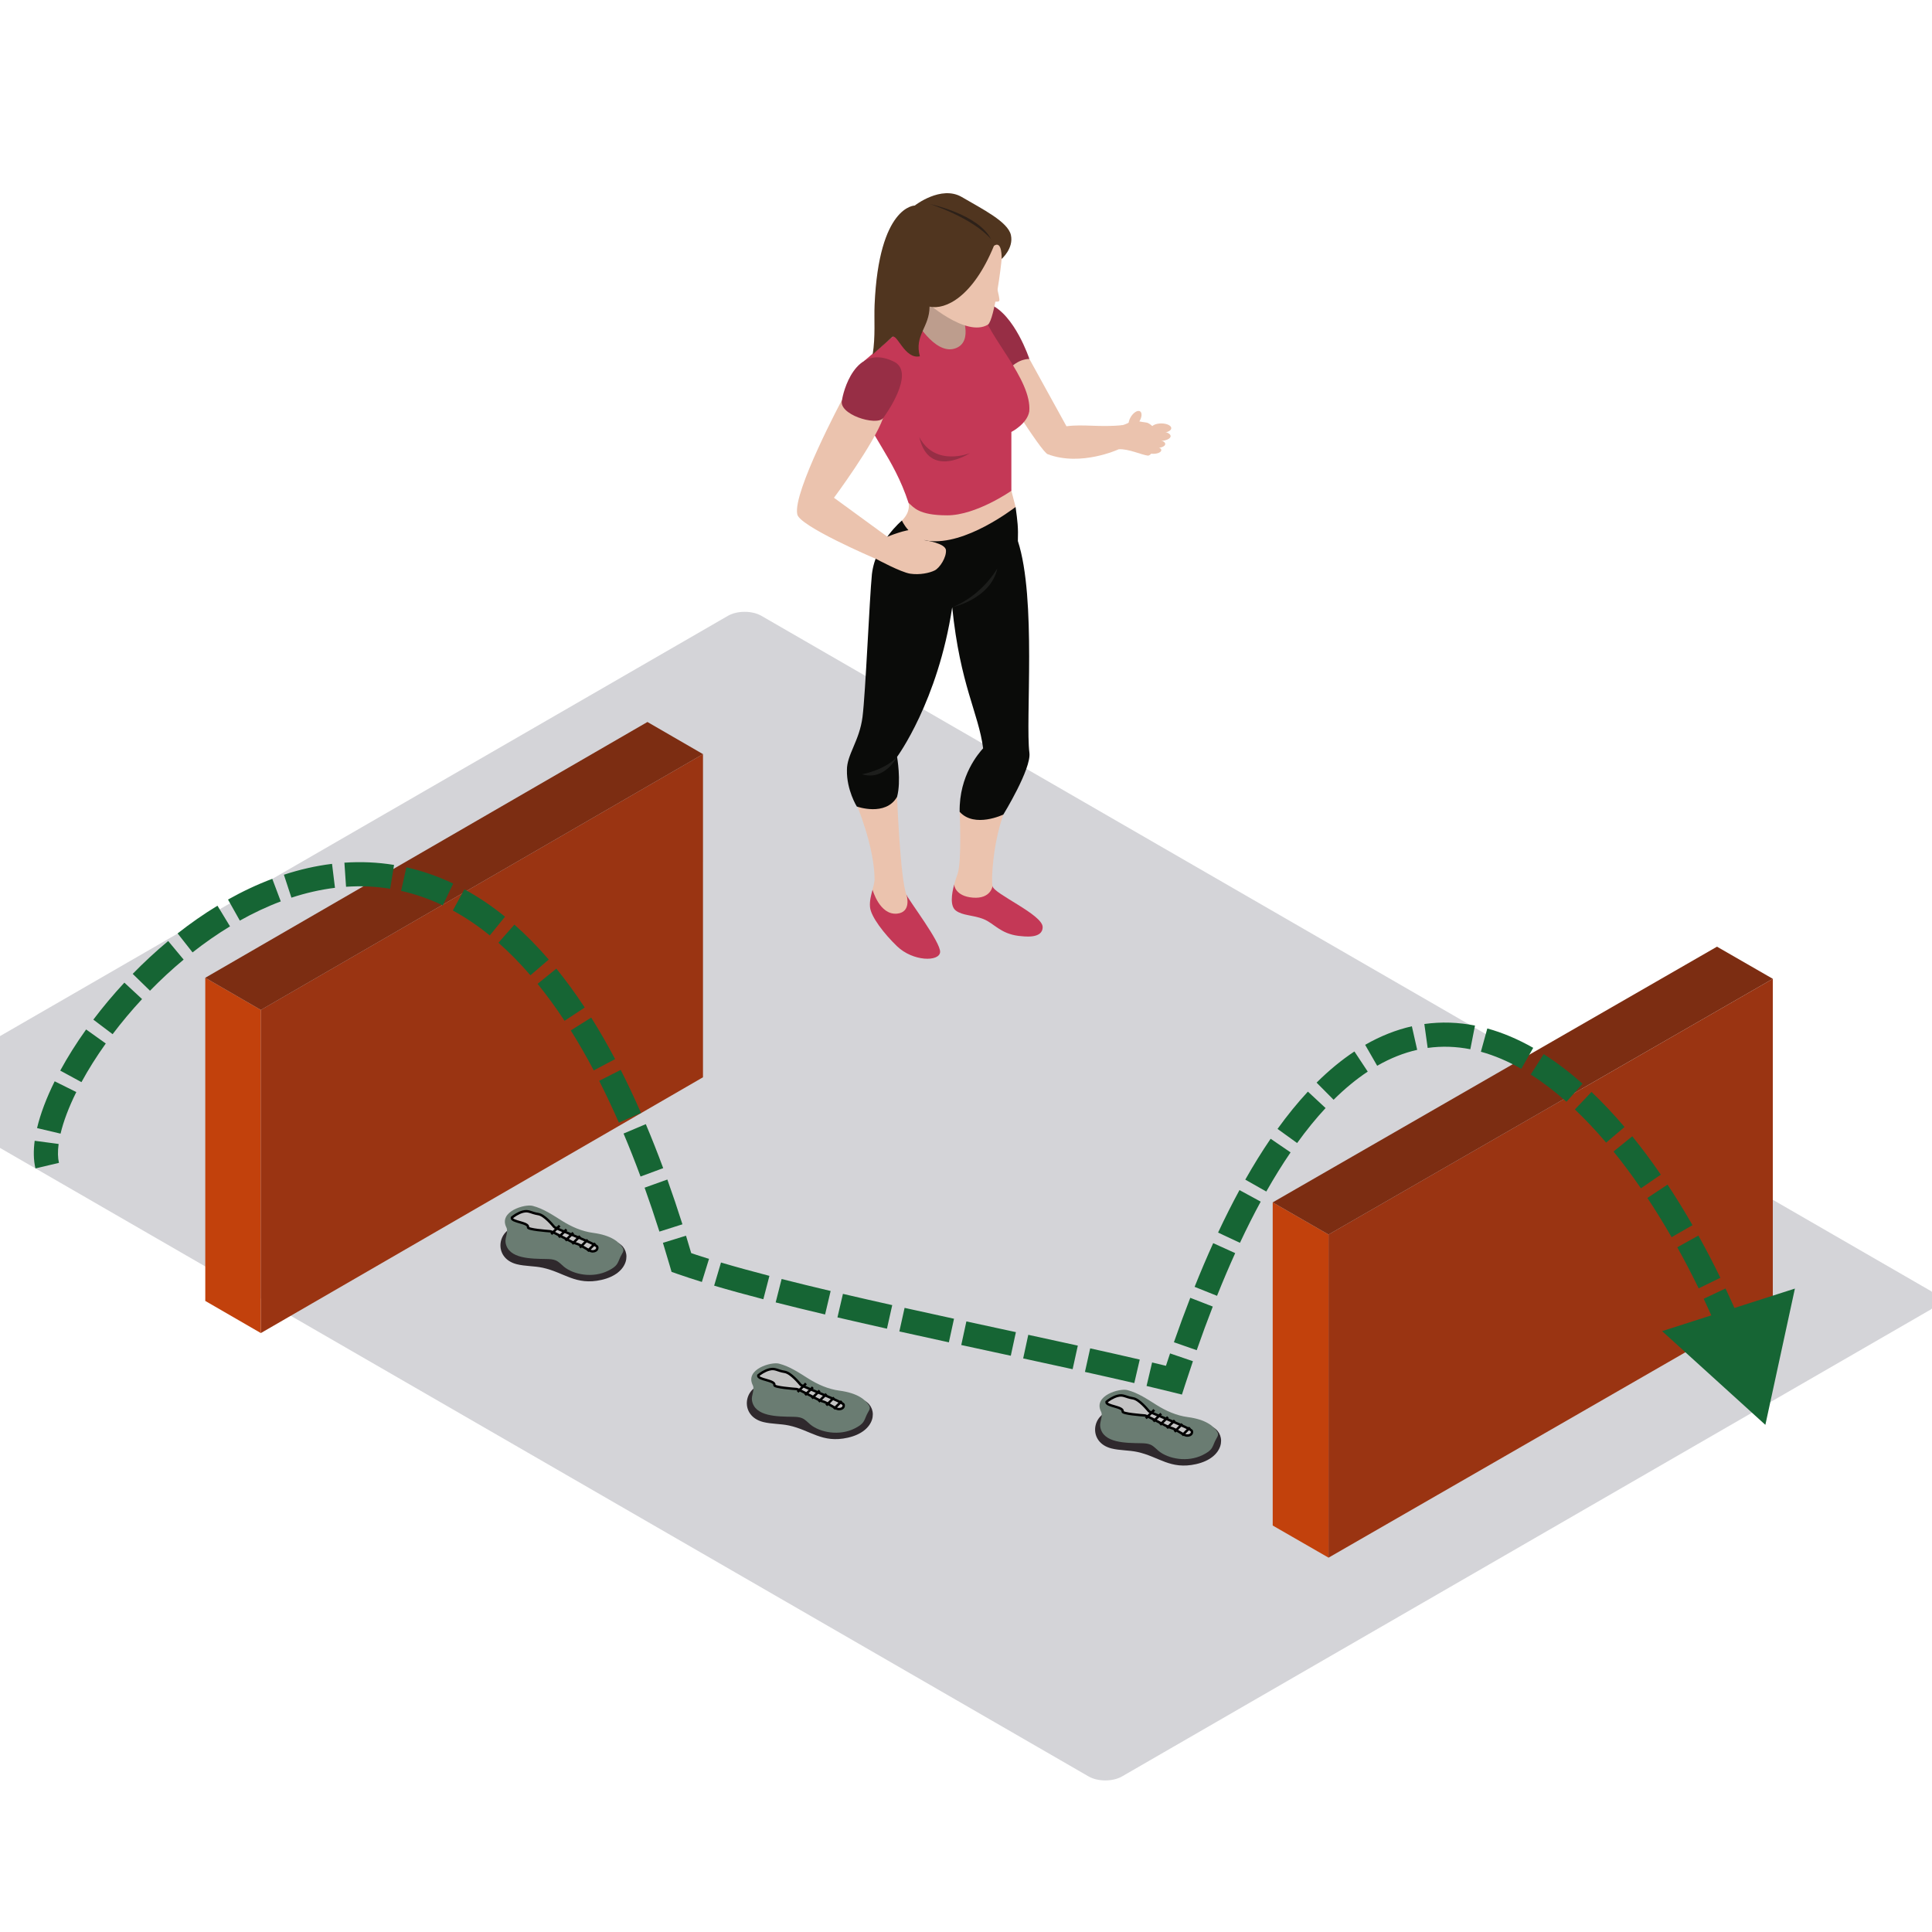 <svg width="800" height="800" viewBox="0 0 800 800" fill="none" xmlns="http://www.w3.org/2000/svg">
<g clip-path="url(#clip0_7721_39509)">
<rect width="574.799" height="402.359" rx="8" transform="matrix(0.866 0.5 -0.866 0.5 308.353 251)" fill="#D4D4D8"/>
<path fill-rule="evenodd" clip-rule="evenodd" d="M418.785 203.219C419.504 205.991 420.535 209.932 420.535 209.932L411.831 222.494L392.933 228.638L381.96 227.816L372.759 218.825C372.759 218.825 371.818 219.892 373.466 215.548C377.361 211.731 376.183 208.19 376.183 208.19L400.478 201.624C400.478 201.624 418.337 201.484 418.785 203.219Z" fill="#EBC3AE"/>
<path fill-rule="evenodd" clip-rule="evenodd" d="M395.089 366.316C394.047 370.193 393.309 375.198 395.808 377.061C398.638 379.18 402.818 378.837 407.195 380.553C411.564 382.269 414.168 386.587 421.777 387.534C423.737 387.704 431.741 389.012 431.741 383.876C431.741 378.728 411.575 370.156 410.984 366.961L395.089 366.316Z" fill="#C43856"/>
<path fill-rule="evenodd" clip-rule="evenodd" d="M410.984 366.961C410.389 364.362 411.101 349.586 415.466 337.288C412.866 331.849 406.028 332.204 406.028 332.204L397.366 336.145C397.366 336.145 398.359 356.797 396.474 361.998C396.161 362.854 395.589 364.456 395.089 366.316C395.089 366.316 395.409 371.102 402.841 371.694C410.273 372.282 410.984 366.961 410.984 366.961Z" fill="#EBC3AE"/>
<path fill-rule="evenodd" clip-rule="evenodd" d="M375.355 370.515C376.322 372.898 389.632 390.254 389.275 394.27C388.921 398.294 378.068 398.177 371.457 391.834C366.219 386.803 360.608 379.615 360.258 375.595C360.028 373.019 360.683 370.748 361.304 368.41L375.355 370.515Z" fill="#C43856"/>
<path fill-rule="evenodd" clip-rule="evenodd" d="M361.304 368.41C361.647 367.105 361.982 365.781 362.147 364.363C362.117 350.122 354.312 332.201 354.312 332.201L371.457 329.957C371.457 329.957 372.759 364.125 375.356 370.514C375.356 370.514 377.662 377.71 371.457 378.317C364.206 379.022 361.304 368.41 361.304 368.41Z" fill="#EBC3AE"/>
<path fill-rule="evenodd" clip-rule="evenodd" d="M420.535 209.93C419.282 210.797 399.816 225.909 384.417 223.959C376.661 222.971 373.467 215.545 373.467 215.545C373.467 215.545 362.644 224.438 361.041 237.743C360.017 248.179 358.407 286.925 357.15 296.855C355.893 306.785 350.651 312.461 350.696 318.842C350.527 327.124 354.783 333.962 354.783 333.962C354.783 333.962 366.686 338.235 371.457 329.957C373.233 323.338 371.457 313.408 371.457 313.408C371.457 313.408 388.387 290.463 394.288 251.445C397.592 283.841 405.193 295.204 407.09 309.863C405.37 311.786 397.133 321.011 397.366 336.145C403.552 343.024 415.466 337.288 415.466 337.288C415.466 337.288 427.087 318.356 426.255 311.752C424.547 298.273 429.265 247.911 421.48 224.027C421.675 218.336 421.333 215.873 420.535 209.93Z" fill="#0A0B09"/>
<path fill-rule="evenodd" clip-rule="evenodd" d="M371.457 313.41C371.457 313.41 367.329 318.43 356.95 320.617C366.388 323.457 371.457 313.41 371.457 313.41Z" fill="#1D1E1C"/>
<path fill-rule="evenodd" clip-rule="evenodd" d="M463.242 186.026C467.321 185.781 472.909 188.421 475.269 188.655C477.628 188.889 480.338 180.03 480.338 180.03C480.338 180.03 476.869 175.185 474.589 174.951C472.309 174.717 469.018 173.867 469.018 173.867C469.018 173.867 467.607 175.259 464.894 176.032C462.177 176.798 461.53 180.03 461.53 180.03C461.53 180.03 462.512 185.864 463.242 186.026Z" fill="#EBC3AE"/>
<path fill-rule="evenodd" clip-rule="evenodd" d="M426.255 148.657C426.255 148.657 436.822 167.816 441.597 176.501C448.675 175.554 455.569 177.033 464.894 176.03C464.631 177.599 463.242 186.024 463.242 186.024C463.242 186.024 447.667 193.287 433.868 188.087C431.241 187.389 411.831 155.928 411.831 155.928L416.749 146.938L426.255 148.657Z" fill="#EBC3AE"/>
<path fill-rule="evenodd" clip-rule="evenodd" d="M409.833 125.962C420.181 130.216 426.255 148.658 426.255 148.658C426.255 148.658 421.777 148.247 417.355 153.331C412.926 158.411 401.957 133.58 401.957 133.58C401.957 133.58 407.752 125.732 409.833 125.962Z" fill="#972E45"/>
<path fill-rule="evenodd" clip-rule="evenodd" d="M399.526 123.774L404.911 145.048L396.474 153.33L379.25 149.076L374.765 138.55L378.543 120.078L399.526 123.774Z" fill="#BD9D8D"/>
<path fill-rule="evenodd" clip-rule="evenodd" d="M357.782 169.405C359.193 179.105 370.046 189.268 376.183 208.189C378.294 209.966 380.195 213.39 392.225 213.39C404.256 213.39 418.785 203.219 418.785 203.219V178.863C418.785 178.863 425.314 175.556 426.198 170.351C427.384 157.114 408.741 138.906 406.856 128.738C405.2 128.738 397.772 128.738 397.772 128.738C397.772 128.738 403.782 141.742 395.292 144.344C386.799 146.943 378.543 131.812 378.543 131.812L357.782 149.503C357.782 149.503 356.363 159.712 357.782 169.405Z" fill="#C43856"/>
<path fill-rule="evenodd" clip-rule="evenodd" d="M414.755 107.223C414.661 109.362 411.808 132.404 409.095 134.411C400.011 139.97 382.829 124.451 382.829 124.451L395.292 97.41H416.17C416.17 97.41 416.644 102.848 414.755 107.223Z" fill="#EBC3AE"/>
<path fill-rule="evenodd" clip-rule="evenodd" d="M411.575 101.784C402.931 122.858 391.518 128.444 384.91 126.962C384.884 135.538 378.513 138.819 380.899 147.534C374.532 148.93 371.397 137.665 369.403 139.603C367.401 141.538 362.971 145.2 361.35 146.795C362.558 139.26 361.888 132.306 362.147 126.256C363.912 85.081 378.78 85.111 378.78 85.111C378.78 85.111 389.67 76.558 398.258 81.581C406.841 86.604 417.355 91.82 418.593 97.323C419.831 102.817 414.755 107.222 414.755 107.222C414.755 107.222 415.079 99.329 411.575 101.784Z" fill="#50351F"/>
<path fill-rule="evenodd" clip-rule="evenodd" d="M385.147 84.523C385.147 84.523 405.084 88.657 410.393 99.062C402.608 90.075 385.147 84.523 385.147 84.523Z" fill="#2D2119"/>
<path fill-rule="evenodd" clip-rule="evenodd" d="M411.831 115.23C411.831 115.23 414.082 123.388 413.811 124.451C413.547 125.522 409.833 124.451 409.833 124.451L411.831 115.23Z" fill="#EBC3AE"/>
<path fill-rule="evenodd" clip-rule="evenodd" d="M382.784 223.673C382.784 223.673 381.373 219.89 378.419 219.419C375.472 218.944 367.453 222.251 367.453 222.251C365.692 220.969 345.33 206.114 345.33 206.114C345.33 206.114 361.748 184.048 365.647 173.171L348.698 165.504C348.698 165.504 328.287 203.693 330.116 212.857C330.53 217.643 361.669 231.001 362.851 231.476C362.851 231.476 372.996 236.96 376.891 237.552C380.782 238.14 384.91 237.273 387.036 236.202C389.158 235.142 391.939 230.767 391.699 227.814C391.465 224.857 382.784 223.673 382.784 223.673Z" fill="#EBC3AE"/>
<path fill-rule="evenodd" clip-rule="evenodd" d="M365.647 173.173C366.354 172.287 379.133 154.69 370.46 149.904C353.827 141.388 348.931 163.379 348.698 165.506C346.688 171.54 362.851 176.503 365.647 173.173Z" fill="#972E45"/>
<path fill-rule="evenodd" clip-rule="evenodd" d="M380.665 180.996C384.673 198.725 401.663 187.615 401.663 187.615C401.663 187.615 387.269 193.528 380.665 180.996Z" fill="#972E45"/>
<path fill-rule="evenodd" clip-rule="evenodd" d="M394.288 251.444C394.288 251.444 405.419 247.681 412.99 235.363C410.156 248.144 394.288 251.444 394.288 251.444Z" fill="#1D1E1C"/>
<path fill-rule="evenodd" clip-rule="evenodd" d="M471.694 174.663C470.55 176.458 468.868 177.427 467.938 176.831C467.001 176.232 467.182 174.289 468.33 172.498C469.47 170.707 471.159 169.734 472.085 170.333C473.022 170.933 472.845 172.868 471.694 174.663Z" fill="#EBC3AE"/>
<path fill-rule="evenodd" clip-rule="evenodd" d="M485 177.286C485 178.368 483.149 179.247 480.868 179.247C478.577 179.247 476.729 178.368 476.729 177.286C476.729 176.211 478.577 175.336 480.868 175.336C483.149 175.336 485 176.211 485 177.286Z" fill="#EBC3AE"/>
<path fill-rule="evenodd" clip-rule="evenodd" d="M484.733 180.596C484.733 181.698 482.674 182.592 480.142 182.592C477.605 182.592 475.547 181.698 475.547 180.596C475.547 179.491 477.605 178.598 480.142 178.598C482.674 178.598 484.733 179.491 484.733 180.596Z" fill="#EBC3AE"/>
<path fill-rule="evenodd" clip-rule="evenodd" d="M482.501 183.839C482.501 184.759 480.898 185.498 478.908 185.498C476.925 185.498 475.314 184.759 475.314 183.839C475.314 182.919 476.925 182.172 478.908 182.172C480.898 182.172 482.501 182.919 482.501 183.839Z" fill="#EBC3AE"/>
<path fill-rule="evenodd" clip-rule="evenodd" d="M480.868 186.391C480.868 187.228 479.397 187.911 477.583 187.911C475.773 187.911 474.306 187.228 474.306 186.391C474.306 185.554 475.773 184.871 477.583 184.871C479.397 184.871 480.868 185.554 480.868 186.391Z" fill="#EBC3AE"/>
<rect width="26.578" height="133.812" transform="matrix(0.866 0.501 3.17648e-05 1 85 404.875)" fill="#C2410C"/>
<rect width="211.417" height="133.812" transform="matrix(0.866 -0.501 -3.17648e-05 1 108.005 418.188)" fill="#9A3412"/>
<rect width="211.417" height="26.578" transform="matrix(0.866 -0.501 0.866 0.501 85 404.879)" fill="#7C2D12"/>
<rect width="26.675" height="133.812" transform="matrix(0.867 0.499 3.1919e-05 1 527 497.875)" fill="#C2410C"/>
<rect width="212.187" height="133.812" transform="matrix(0.867 -0.499 -3.1919e-05 1 550.117 511.188)" fill="#9A3412"/>
<rect width="212.187" height="26.675" transform="matrix(0.867 -0.499 0.867 0.499 527 497.879)" fill="#7C2D12"/>
<path d="M731 590L743.231 533.575L688.25 551.195L731 590ZM282.162 522.786L277.36 524.18L278.078 526.653L280.508 527.504L282.162 522.786ZM486.091 571.491L484.889 576.344L489.413 577.464L490.848 573.031L486.091 571.491ZM24.412 481.512C23.941 479.518 23.845 476.914 24.273 473.691L14.361 472.374C13.825 476.407 13.85 480.298 14.68 483.812L24.412 481.512ZM25.074 469.416C26.275 464.338 28.468 458.499 31.598 452.192L22.641 447.747C19.267 454.545 16.762 461.113 15.343 467.114L25.074 469.416ZM33.733 448.088C36.55 442.903 39.927 437.515 43.801 432.088L35.662 426.278C31.57 432.01 27.973 437.743 24.946 443.314L33.733 448.088ZM46.633 428.232C50.332 423.334 54.414 418.447 58.826 413.691L51.496 406.89C46.853 411.894 42.555 417.039 38.653 422.206L46.633 428.232ZM62.11 410.24C66.484 405.757 71.144 401.426 76.044 397.349L69.648 389.662C64.469 393.971 59.556 398.538 54.952 403.257L62.11 410.24ZM79.729 394.368C84.696 390.462 89.881 386.835 95.239 383.584L90.051 375.035C84.322 378.511 78.806 382.372 73.548 386.507L79.729 394.368ZM99.312 381.204C104.821 378.11 110.487 375.429 116.265 373.256L112.745 363.896C106.449 366.264 100.324 369.166 94.415 372.485L99.312 381.204ZM120.667 371.708C126.597 369.766 132.624 368.375 138.706 367.629L137.489 357.704C130.708 358.535 124.046 360.078 117.555 362.204L120.667 371.708ZM143.292 367.192C149.343 366.779 155.446 367.023 161.564 368.018L163.17 358.148C156.26 357.024 149.389 356.753 142.612 357.215L143.292 367.192ZM166.088 368.892C171.824 370.177 177.587 372.147 183.345 374.896L187.654 365.872C181.225 362.802 174.75 360.584 168.274 359.134L166.088 368.892ZM187.512 377.024C192.619 379.803 197.728 383.219 202.812 387.347L209.115 379.583C203.581 375.091 197.964 371.327 192.292 368.24L187.512 377.024ZM206.389 390.373C210.836 394.289 215.261 398.766 219.643 403.853L227.219 397.327C222.559 391.916 217.813 387.108 212.997 382.868L206.389 390.373ZM222.604 407.393C226.368 412.022 230.095 417.112 233.772 422.693L242.122 417.191C238.274 411.351 234.351 405.99 230.364 401.085L222.604 407.393ZM236.339 426.681C239.56 431.805 242.739 437.315 245.868 443.231L254.708 438.556C251.47 432.434 248.167 426.707 244.805 421.359L236.339 426.681ZM248.106 447.55C250.869 452.991 253.589 458.755 256.261 464.858L265.421 460.847C262.678 454.58 259.876 448.642 257.022 443.022L248.106 447.55ZM258.203 469.375C260.591 475.028 262.937 480.958 265.238 487.176L274.616 483.705C272.266 477.354 269.864 471.283 267.415 465.484L258.203 469.375ZM266.918 491.791C269.003 497.61 271.048 503.671 273.051 509.981L282.582 506.957C280.545 500.535 278.46 494.358 276.332 488.418L266.918 491.791ZM274.503 514.625C275.466 517.75 276.418 520.935 277.36 524.18L286.964 521.392C286.007 518.096 285.039 514.859 284.06 511.681L274.503 514.625ZM280.508 527.504C283.654 528.607 287.038 529.715 290.629 530.828L293.589 521.276C290.092 520.192 286.825 519.122 283.816 518.067L280.508 527.504ZM295.712 532.366C301.995 534.225 308.834 536.102 316.085 537.986L318.6 528.308C311.428 526.444 304.7 524.597 298.549 522.777L295.712 532.366ZM321.189 539.297C327.739 540.96 334.592 542.63 341.651 544.299L343.953 534.568C336.935 532.908 330.136 531.252 323.65 529.605L321.189 539.297ZM346.771 545.502C353.466 547.064 360.325 548.625 367.27 550.181L369.455 540.422C362.532 538.872 355.703 537.317 349.043 535.763L346.771 545.502ZM372.4 551.325C379.195 552.835 386.056 554.338 392.909 555.83L395.036 546.059C388.191 544.569 381.346 543.069 374.57 541.563L372.4 551.325ZM398.038 556.944C404.922 558.438 411.785 559.919 418.548 561.382L420.662 551.608C413.893 550.144 407.037 548.664 400.158 547.172L398.038 556.944ZM423.672 562.491C430.651 564.002 437.504 565.492 444.153 566.956L446.303 557.19C439.638 555.722 432.771 554.229 425.788 552.717L423.672 562.491ZM449.256 568.083C456.369 569.661 463.212 571.204 469.682 572.708L471.945 562.967C465.432 561.454 458.556 559.903 451.421 558.321L449.256 568.083ZM474.762 573.898C478.271 574.728 481.653 575.544 484.889 576.344L487.292 566.637C484.016 565.827 480.6 565.003 477.063 564.166L474.762 573.898ZM490.848 573.031C491.881 569.839 492.92 566.709 493.964 563.642L484.498 560.419C483.437 563.535 482.382 566.712 481.334 569.951L490.848 573.031ZM495.534 559.088C497.731 552.798 499.95 546.779 502.189 541.022L492.869 537.397C490.586 543.268 488.326 549.397 486.093 555.791L495.534 559.088ZM503.945 536.571C506.431 530.362 508.94 524.473 511.469 518.893L502.361 514.764C499.767 520.488 497.199 526.516 494.662 532.855L503.945 536.571ZM513.436 514.625C516.279 508.557 519.145 502.876 522.03 497.567L513.243 492.793C510.256 498.289 507.301 504.148 504.381 510.382L513.436 514.625ZM524.347 493.388C527.68 487.501 531.033 482.105 534.4 477.175L526.142 471.536C522.604 476.716 519.103 482.352 515.645 488.461L524.347 493.388ZM537.114 473.305C541.036 467.863 544.969 463.049 548.898 458.822L541.574 452.013C537.333 456.575 533.14 461.715 529.001 467.459L537.114 473.305ZM552.216 455.39C556.953 450.686 561.673 446.826 566.353 443.729L560.836 435.39C555.547 438.889 550.321 443.179 545.17 448.294L552.216 455.39ZM570.262 441.314C575.843 438.105 581.372 435.952 586.829 434.717L584.622 424.964C578.127 426.433 571.666 428.972 565.278 432.644L570.262 441.314ZM591.168 433.925C597.072 433.101 602.964 433.316 608.832 434.469L610.76 424.656C603.862 423.301 596.85 423.036 589.787 424.02L591.168 433.925ZM613.207 435.502C618.795 437.043 624.38 439.425 629.933 442.581L634.874 433.888C628.7 430.378 622.352 427.651 615.865 425.862L613.207 435.502ZM633.844 444.935C638.838 448.108 643.785 451.889 648.656 456.215L655.296 448.738C650.079 444.105 644.709 439.99 639.206 436.495L633.844 444.935ZM652.127 459.401C656.524 463.57 660.844 468.166 665.066 473.137L672.688 466.663C668.258 461.448 663.693 456.586 659.006 452.144L652.127 459.401ZM668.118 476.817C672.001 481.607 675.79 486.704 679.469 492.059L687.712 486.396C683.896 480.842 679.95 475.532 675.887 470.52L668.118 476.817ZM682.152 496.039C685.601 501.252 688.945 506.687 692.171 512.299L700.841 507.317C697.517 501.534 694.064 495.921 690.492 490.521L682.152 496.039ZM694.531 516.476C697.6 522 700.555 527.68 703.382 533.478L712.37 529.095C709.468 523.144 706.432 517.305 703.272 511.618L694.531 516.476ZM705.455 537.8C708.176 543.562 710.769 549.427 713.224 555.358L722.464 551.533C719.948 545.456 717.289 539.443 714.498 533.531L705.455 537.8ZM715.034 559.804C717.416 565.757 719.658 571.764 721.747 577.79L731.195 574.514C729.055 568.341 726.759 562.187 724.318 556.088L715.034 559.804Z" fill="#166534"/>
<path fill-rule="evenodd" clip-rule="evenodd" d="M213.988 523.486C217.421 524.354 221.185 524.184 224.666 524.933C233.692 526.883 238.34 532.39 249.058 529.977C260.675 527.364 261.652 517.954 256.181 514.771C255.179 514.189 217.074 507.393 214.239 507.793C205.804 508.985 204.098 520.989 213.988 523.486Z" fill="#2F292D"/>
<path fill-rule="evenodd" clip-rule="evenodd" d="M209.351 514.53C210.445 521.336 220.027 521.208 226.313 521.328C227.618 521.352 228.96 521.415 230.102 521.898C231.469 522.479 232.392 523.59 233.483 524.496C237.569 527.879 245.554 529.308 251.781 526.205C255.799 524.207 255.687 523.111 256.856 520.521C257.57 518.931 258.674 518.048 257.846 516.674C256.374 514.228 252.991 511.486 245.635 510.511C240.86 509.876 236.583 507.931 232.742 505.533C228.901 503.135 225.119 500.507 220.532 499.31C217.374 498.489 206.359 501.607 209.666 508.225C210.608 510.111 209.015 512.448 209.351 514.53Z" fill="#6A7C72"/>
<path d="M218.626 508.196C219.08 506.125 211.535 506.043 211.941 504.191C212.659 503.572 214.586 502.211 216.557 501.715C219.02 501.095 219.742 502.226 222.927 502.737C225.474 503.146 228.894 507.361 229.511 508.081C230.129 508.8 246.986 515.058 247.297 516.293C247.608 517.528 246.48 518.249 245.144 518.148C243.809 518.047 240.517 515.375 238.667 514.965C236.818 514.556 229.105 509.934 227.77 509.832C226.434 509.731 218.423 509.123 218.626 508.196Z" fill="#C4C4C4" stroke="black"/>
<line y1="-0.5" x2="4.94" y2="-0.5" transform="matrix(0.705 -0.709 0.708 0.707 228.595 511.375)" stroke="black"/>
<line y1="-0.5" x2="4.563" y2="-0.5" transform="matrix(0.704 -0.71 0.708 0.706 231.71 512.68)" stroke="black"/>
<line y1="-0.5" x2="4.563" y2="-0.5" transform="matrix(0.704 -0.71 0.708 0.706 234.511 514.062)" stroke="black"/>
<line y1="-0.5" x2="4.563" y2="-0.5" transform="matrix(0.704 -0.71 0.708 0.706 237.311 515.445)" stroke="black"/>
<line y1="-0.5" x2="4.563" y2="-0.5" transform="matrix(0.704 -0.71 0.708 0.706 240.474 516.938)" stroke="black"/>
<line y1="-0.5" x2="4.563" y2="-0.5" transform="matrix(0.704 -0.71 0.708 0.706 243.637 518.426)" stroke="black"/>
<path fill-rule="evenodd" clip-rule="evenodd" d="M316.013 588.822C319.446 589.69 323.21 589.52 326.691 590.269C335.717 592.219 340.365 597.726 351.083 595.312C362.7 592.7 363.677 583.29 358.206 580.107C357.204 579.525 319.099 572.728 316.264 573.129C307.829 574.321 306.123 586.325 316.013 588.822Z" fill="#2F292D"/>
<path fill-rule="evenodd" clip-rule="evenodd" d="M311.376 579.866C312.47 586.672 322.052 586.544 328.337 586.664C329.643 586.688 330.985 586.751 332.127 587.234C333.494 587.815 334.417 588.926 335.508 589.832C339.594 593.215 347.579 594.644 353.806 591.541C357.824 589.543 357.712 588.447 358.881 585.857C359.595 584.267 360.699 583.384 359.87 582.01C358.399 579.564 355.016 576.822 347.66 575.847C342.885 575.212 338.608 573.267 334.767 570.869C330.925 568.471 327.144 565.843 322.557 564.646C319.399 563.825 308.384 566.943 311.691 573.561C312.633 575.447 311.04 577.784 311.376 579.866Z" fill="#6A7C72"/>
<path d="M320.651 573.532C321.105 571.461 313.56 571.379 313.966 569.526C314.684 568.908 316.611 567.547 318.582 567.051C321.045 566.431 321.767 567.562 324.951 568.073C327.499 568.482 330.918 572.697 331.536 573.417C332.154 574.136 349.011 580.394 349.322 581.629C349.633 582.864 348.505 583.585 347.169 583.484C345.834 583.383 342.542 580.711 340.692 580.301C338.843 579.892 331.13 575.27 329.794 575.168C328.459 575.067 320.447 574.459 320.651 573.532Z" fill="#C4C4C4" stroke="black"/>
<line y1="-0.5" x2="4.94" y2="-0.5" transform="matrix(0.705 -0.709 0.708 0.707 330.62 576.711)" stroke="black"/>
<line y1="-0.5" x2="4.563" y2="-0.5" transform="matrix(0.704 -0.71 0.708 0.706 333.735 578.016)" stroke="black"/>
<line y1="-0.5" x2="4.563" y2="-0.5" transform="matrix(0.704 -0.71 0.708 0.706 336.536 579.398)" stroke="black"/>
<line y1="-0.5" x2="4.563" y2="-0.5" transform="matrix(0.704 -0.71 0.708 0.706 339.336 580.781)" stroke="black"/>
<line y1="-0.5" x2="4.563" y2="-0.5" transform="matrix(0.704 -0.71 0.708 0.706 342.499 582.273)" stroke="black"/>
<line y1="-0.5" x2="4.563" y2="-0.5" transform="matrix(0.704 -0.71 0.708 0.706 345.662 583.762)" stroke="black"/>
<path fill-rule="evenodd" clip-rule="evenodd" d="M460.224 599.767C463.657 600.636 467.421 600.465 470.902 601.214C479.928 603.164 484.576 608.671 495.294 606.258C506.911 603.645 507.888 594.235 502.417 591.053C501.415 590.47 463.309 583.674 460.475 584.075C452.04 585.267 450.334 597.27 460.224 599.767Z" fill="#2F292D"/>
<path fill-rule="evenodd" clip-rule="evenodd" d="M455.587 590.812C456.681 597.617 466.263 597.489 472.548 597.609C473.854 597.634 475.196 597.696 476.338 598.179C477.705 598.761 478.628 599.871 479.719 600.777C483.805 604.16 491.79 605.589 498.017 602.486C502.034 600.488 501.923 599.392 503.092 596.803C503.806 595.213 504.91 594.329 504.081 592.956C502.61 590.509 499.227 587.767 491.871 586.793C487.096 586.158 482.819 584.213 478.978 581.815C475.136 579.417 471.355 576.788 466.768 575.591C463.61 574.771 452.595 577.888 455.902 584.506C456.844 586.393 455.251 588.729 455.587 590.812Z" fill="#6A7C72"/>
<path d="M464.862 584.478C465.316 582.406 457.771 582.325 458.177 580.472C458.895 579.853 460.822 578.493 462.793 577.996C465.256 577.376 465.978 578.507 469.162 579.018C471.71 579.427 475.129 583.642 475.747 584.362C476.365 585.082 493.222 591.34 493.533 592.574C493.843 593.809 492.715 594.531 491.38 594.429C490.045 594.328 486.752 591.656 484.903 591.247C483.054 590.837 475.341 586.215 474.005 586.114C472.67 586.012 464.658 585.404 464.862 584.478Z" fill="#C4C4C4" stroke="black"/>
<line y1="-0.5" x2="4.94" y2="-0.5" transform="matrix(0.705 -0.709 0.708 0.707 474.831 587.656)" stroke="black"/>
<line y1="-0.5" x2="4.563" y2="-0.5" transform="matrix(0.704 -0.71 0.708 0.706 477.946 588.961)" stroke="black"/>
<line y1="-0.5" x2="4.563" y2="-0.5" transform="matrix(0.704 -0.71 0.708 0.706 480.747 590.344)" stroke="black"/>
<line y1="-0.5" x2="4.563" y2="-0.5" transform="matrix(0.704 -0.71 0.708 0.706 483.547 591.727)" stroke="black"/>
<line y1="-0.5" x2="4.563" y2="-0.5" transform="matrix(0.704 -0.71 0.708 0.706 486.709 593.219)" stroke="black"/>
<line y1="-0.5" x2="4.563" y2="-0.5" transform="matrix(0.704 -0.71 0.708 0.706 489.873 594.707)" stroke="black"/>
</g>
<defs>
<clipPath id="clip0_7721_39509">
<rect width="800" height="800" fill="white"/>
</clipPath>
</defs>
</svg>

